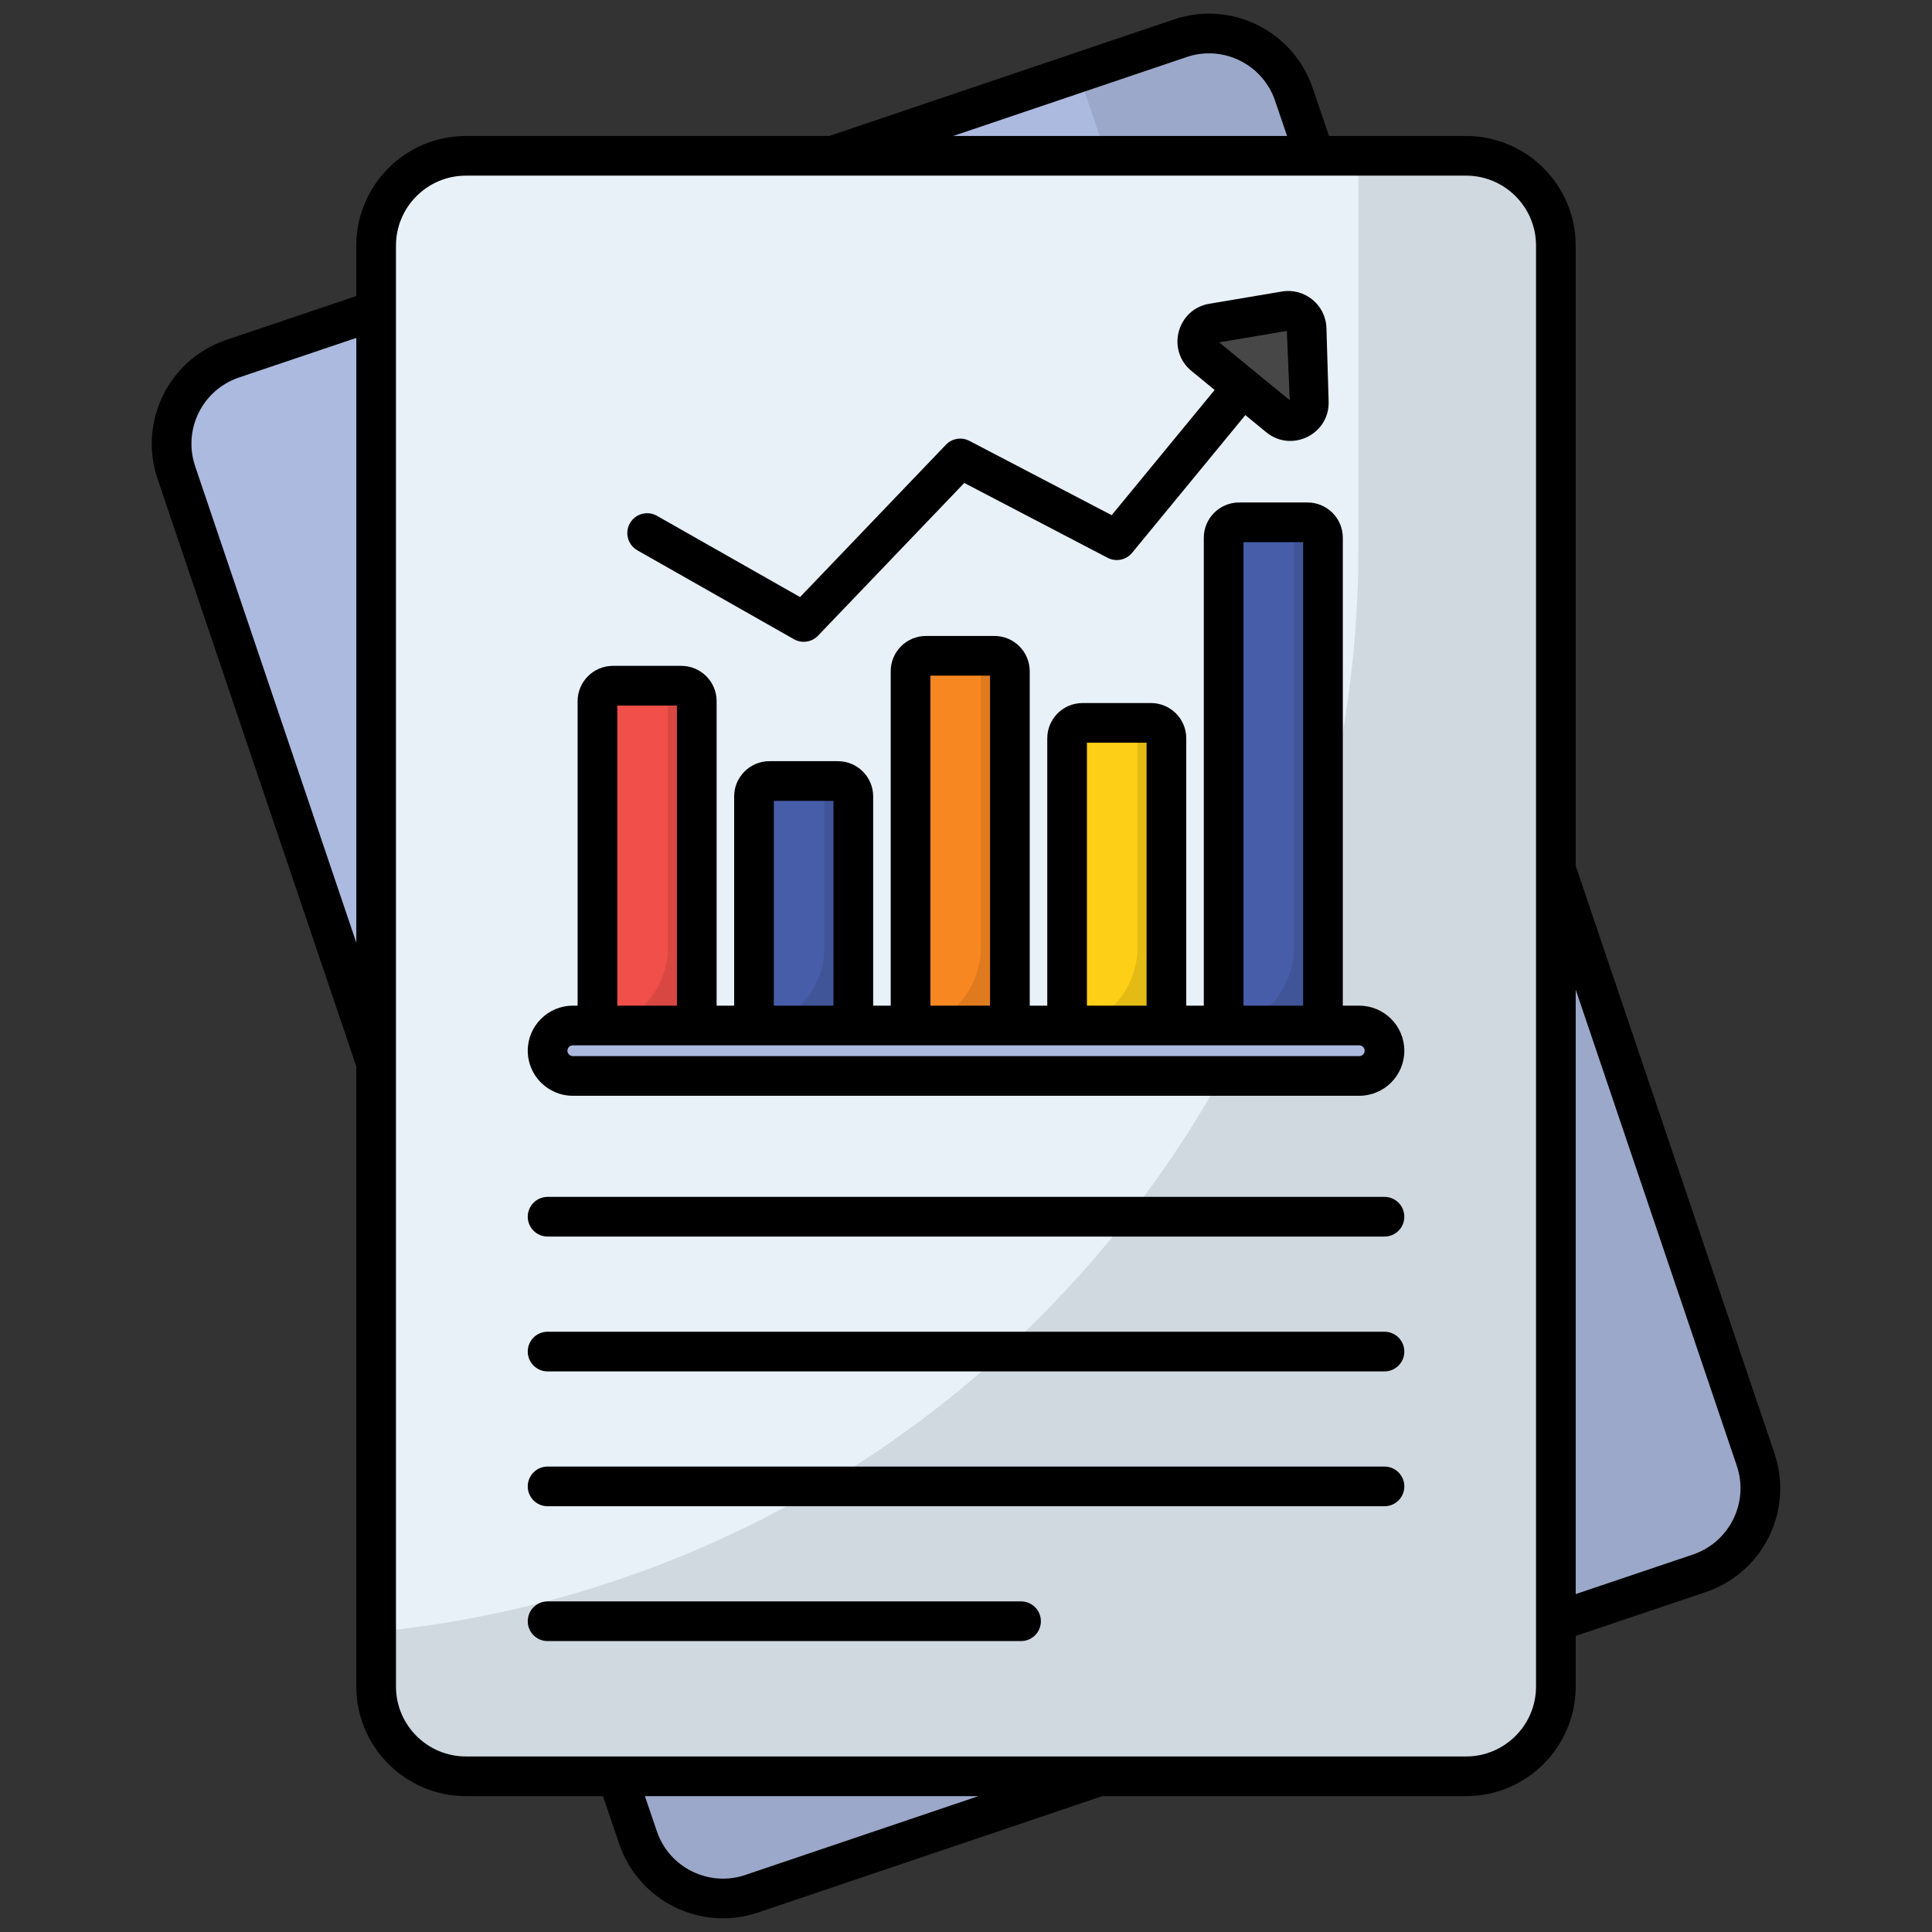 <svg enable-background="new 0 0 512 512" height="512" viewBox="0 0 512 512" width="512" xmlns="http://www.w3.org/2000/svg"><rect x="0" y="0" width="512" height="512" fill="#333333" stroke="none"/><g id="_x34_1_Progress_Report"><g><path d="m342.926 25.073 122.324 361.736c4.209 12.446-2.469 25.948-14.916 30.157l-251.094 84.906c-12.447 4.209-25.948-2.469-30.157-14.916l-122.324-361.735c-4.209-12.446 2.469-25.948 14.916-30.157l251.094-84.906c12.446-4.209 25.948 2.469 30.157 14.915z" fill="#acbadf"/><path d="m342.94 25.058 122.326 361.743c4.204 12.432-2.483 25.953-14.916 30.157l-251.093 84.906c-12.47 4.217-25.953-2.483-30.157-14.916l-4.649-13.748c133.826-60.362 202.525-213.678 154.514-355.656l-33.226-98.257 27.044-9.145c12.432-4.203 25.953 2.483 30.157 14.916z" opacity=".1"/><path d="m412.323 65.082v381.864c0 13.139-10.651 23.79-23.79 23.79h-265.061c-13.139 0-23.79-10.651-23.79-23.79v-381.864c0-13.139 10.651-23.79 23.79-23.79h265.062c13.138 0 23.789 10.651 23.789 23.79z" fill="#e8f1f8"/><path d="m412.342 65.072v381.871c0 13.124-10.666 23.79-23.79 23.79h-265.061c-13.164 0-23.79-10.666-23.79-23.79v-14.513c146.111-14.313 260.303-137.546 260.303-287.424v-103.724h28.548c13.124 0 23.79 10.666 23.79 23.79z" opacity=".1"/><path d="m309.115 271.773v-76.111c0-2.257-1.83-4.087-4.087-4.087h-18.149c-2.257 0-4.087 1.83-4.087 4.087v76.111z" fill="#fdcf17"/><path d="m309.12 271.773v-76.111c0-2.262-1.839-4.087-4.087-4.087h-3.596v59.458c0 9.465-5.937 17.544-14.283 20.74z" opacity=".1"/><path d="m350.601 271.773v-129.268c0-2.258-1.83-4.087-4.087-4.087h-18.149c-2.257 0-4.087 1.83-4.087 4.087v129.268z" fill="#475da9"/><path d="m350.607 271.773v-129.268c0-2.262-1.839-4.087-4.087-4.087h-3.596v112.614c0 9.465-5.937 17.544-14.283 20.74h21.966z" opacity=".1"/><path d="m267.628 271.773v-93.894c0-2.257-1.83-4.086-4.087-4.086h-18.15c-2.257 0-4.087 1.83-4.087 4.086v93.894z" fill="#f78721"/><path d="m267.633 271.773v-93.894c0-2.261-1.839-4.086-4.087-4.086h-3.597v77.24c0 9.465-5.937 17.544-14.283 20.74z" opacity=".1"/><path d="m226.141 271.773v-60.709c0-2.257-1.83-4.087-4.087-4.087h-18.15c-2.257 0-4.087 1.83-4.087 4.087v60.709z" fill="#475da9"/><path d="m226.147 271.773v-60.709c0-2.262-1.839-4.087-4.087-4.087h-3.596v44.055c0 9.465-5.937 17.544-14.283 20.74h21.966z" opacity=".1"/><path d="m184.655 271.773v-85.966c0-2.257-1.83-4.087-4.087-4.087h-18.149c-2.257 0-4.087 1.83-4.087 4.087v85.966z" fill="#f14f4a"/><path d="m184.66 271.773v-85.966c0-2.262-1.839-4.087-4.087-4.087h-3.596v69.313c0 9.465-5.937 17.544-14.283 20.74z" opacity=".1"/><path d="m338.891 110.474-19.801-16.229c-3.232-2.649-1.845-7.868 2.276-8.563l19.216-3.24c2.914-.491 5.591 1.703 5.68 4.655l.585 19.469c.126 4.176-4.724 6.557-7.956 3.908z" fill="#474747"/><path d="m366.905 278.454c0 3.69-2.991 6.681-6.681 6.681h-208.424c-3.69 0-6.681-2.991-6.681-6.681 0-3.69 2.991-6.681 6.681-6.681h208.424c3.69 0 6.681 2.991 6.681 6.681z" fill="#acbadf"/><path d="m168.905 145.841 41.488 23.555c2.094 1.185 4.724.809 6.398-.937l38.752-40.472 37.981 19.835c2.198 1.15 4.914.606 6.495-1.32l30.009-36.495 5.528 4.531c6.729 5.509 16.804.552 16.549-8.133l-.585-19.466c-.184-6.158-5.789-10.712-11.81-9.684l-19.219 3.24c-8.575 1.444-11.456 12.314-4.734 17.815l6.137 5.031-27.287 33.184-37.699-19.686c-2.064-1.086-4.616-.675-6.234 1.024l-38.649 40.364-37.925-21.532c-2.537-1.438-5.741-.547-7.168 1.977-1.436 2.525-.548 5.737 1.973 7.169zm172.121-58.14.77 18.357-18.706-15.333z"/><path d="m145.116 327.702h221.789c2.906 0 5.258-2.354 5.258-5.258s-2.352-5.258-5.258-5.258h-221.789c-2.906 0-5.258 2.354-5.258 5.258s2.352 5.258 5.258 5.258z"/><path d="m145.116 363.437h221.789c2.906 0 5.258-2.354 5.258-5.258s-2.352-5.258-5.258-5.258h-221.789c-2.906 0-5.258 2.354-5.258 5.258s2.352 5.258 5.258 5.258z"/><path d="m145.116 399.17h221.789c2.906 0 5.258-2.354 5.258-5.258s-2.352-5.258-5.258-5.258h-221.789c-2.906 0-5.258 2.354-5.258 5.258s2.352 5.258 5.258 5.258z"/><path d="m145.116 434.902h125.472c2.906 0 5.258-2.354 5.258-5.258s-2.352-5.258-5.258-5.258h-125.472c-2.906 0-5.258 2.354-5.258 5.258s2.352 5.258 5.258 5.258z"/><path d="m151.802 290.394h208.423c6.583 0 11.938-5.356 11.938-11.941 0-6.583-5.355-11.938-11.938-11.938h-4.365v-124.009c0-5.153-4.19-9.345-9.345-9.345h-18.151c-5.155 0-9.345 4.192-9.345 9.345v124.008h-4.647v-70.854c0-5.153-4.19-9.345-9.345-9.345h-18.147c-5.155 0-9.345 4.192-9.345 9.345v70.854h-4.647v-88.635c0-5.153-4.19-9.345-9.345-9.345h-18.151c-5.155 0-9.345 4.192-9.345 9.345v88.635h-4.647v-55.45c0-5.153-4.19-9.345-9.345-9.345h-18.151c-5.155 0-9.345 4.192-9.345 9.345v55.45h-4.647v-80.707c0-5.153-4.19-9.345-9.345-9.345h-18.147c-5.155 0-9.345 4.192-9.345 9.345v80.707h-1.273c-6.588 0-11.943 5.355-11.943 11.938-.001 6.586 5.355 11.942 11.943 11.942zm177.733-146.717h15.81v122.838h-15.81zm-41.484 53.155h15.805v69.683h-15.805zm-41.488-17.782h15.81v87.465h-15.81zm-41.489 33.186h15.81v54.279h-15.81zm-41.483-25.258h15.805v79.537h-15.805zm-11.789 90.053c13.606 0 222.551 0 208.423 0 .786 0 1.422.639 1.422 1.422 0 .786-.637 1.425-1.422 1.425h-208.423c-.786 0-1.427-.639-1.427-1.425-.001-.783.641-1.422 1.427-1.422z"/><path d="m123.473 475.993h36.324l4.307 12.672c5.122 15.111 21.561 23.338 36.795 18.174l91.237-30.847h96.395c16.015 0 29.047-13.029 29.047-29.047v-13.402l34.433-11.62c15.225-5.137 23.376-21.562 18.233-36.793l-52.667-155.695v-164.352c0-16.018-13.032-29.05-29.047-29.05h-36.337l-4.299-12.647c-5.133-15.193-21.581-23.376-36.793-18.231l-91.329 30.878h-96.299c-16.02 0-29.052 13.032-29.052 29.05v13.366l-34.433 11.624c-15.231 5.139-23.376 21.618-18.233 36.844l52.667 155.709v164.319c-.001 16.019 13.031 29.048 29.051 29.048zm74.053 20.885c-9.578 3.265-20.168-1.854-23.46-11.592l-3.158-9.294h88.396zm262.759-108.381c3.261 9.671-1.956 20.2-11.63 23.466l-31.075 10.486v-160.196zm-145.811-373.38c9.61-3.265 20.164 1.875 23.46 11.646l3.15 9.271h-88.479zm-209.537 49.966c0-10.221 8.313-18.534 18.536-18.534h265.059c10.218 0 18.531 8.313 18.531 18.534v381.863c0 10.218-8.313 18.531-18.531 18.531h-265.059c-10.223 0-18.536-8.313-18.536-18.531zm-53.221 58.466c-3.284-9.718 1.913-20.231 11.635-23.514l31.07-10.488v160.261z"/></g></g></svg>